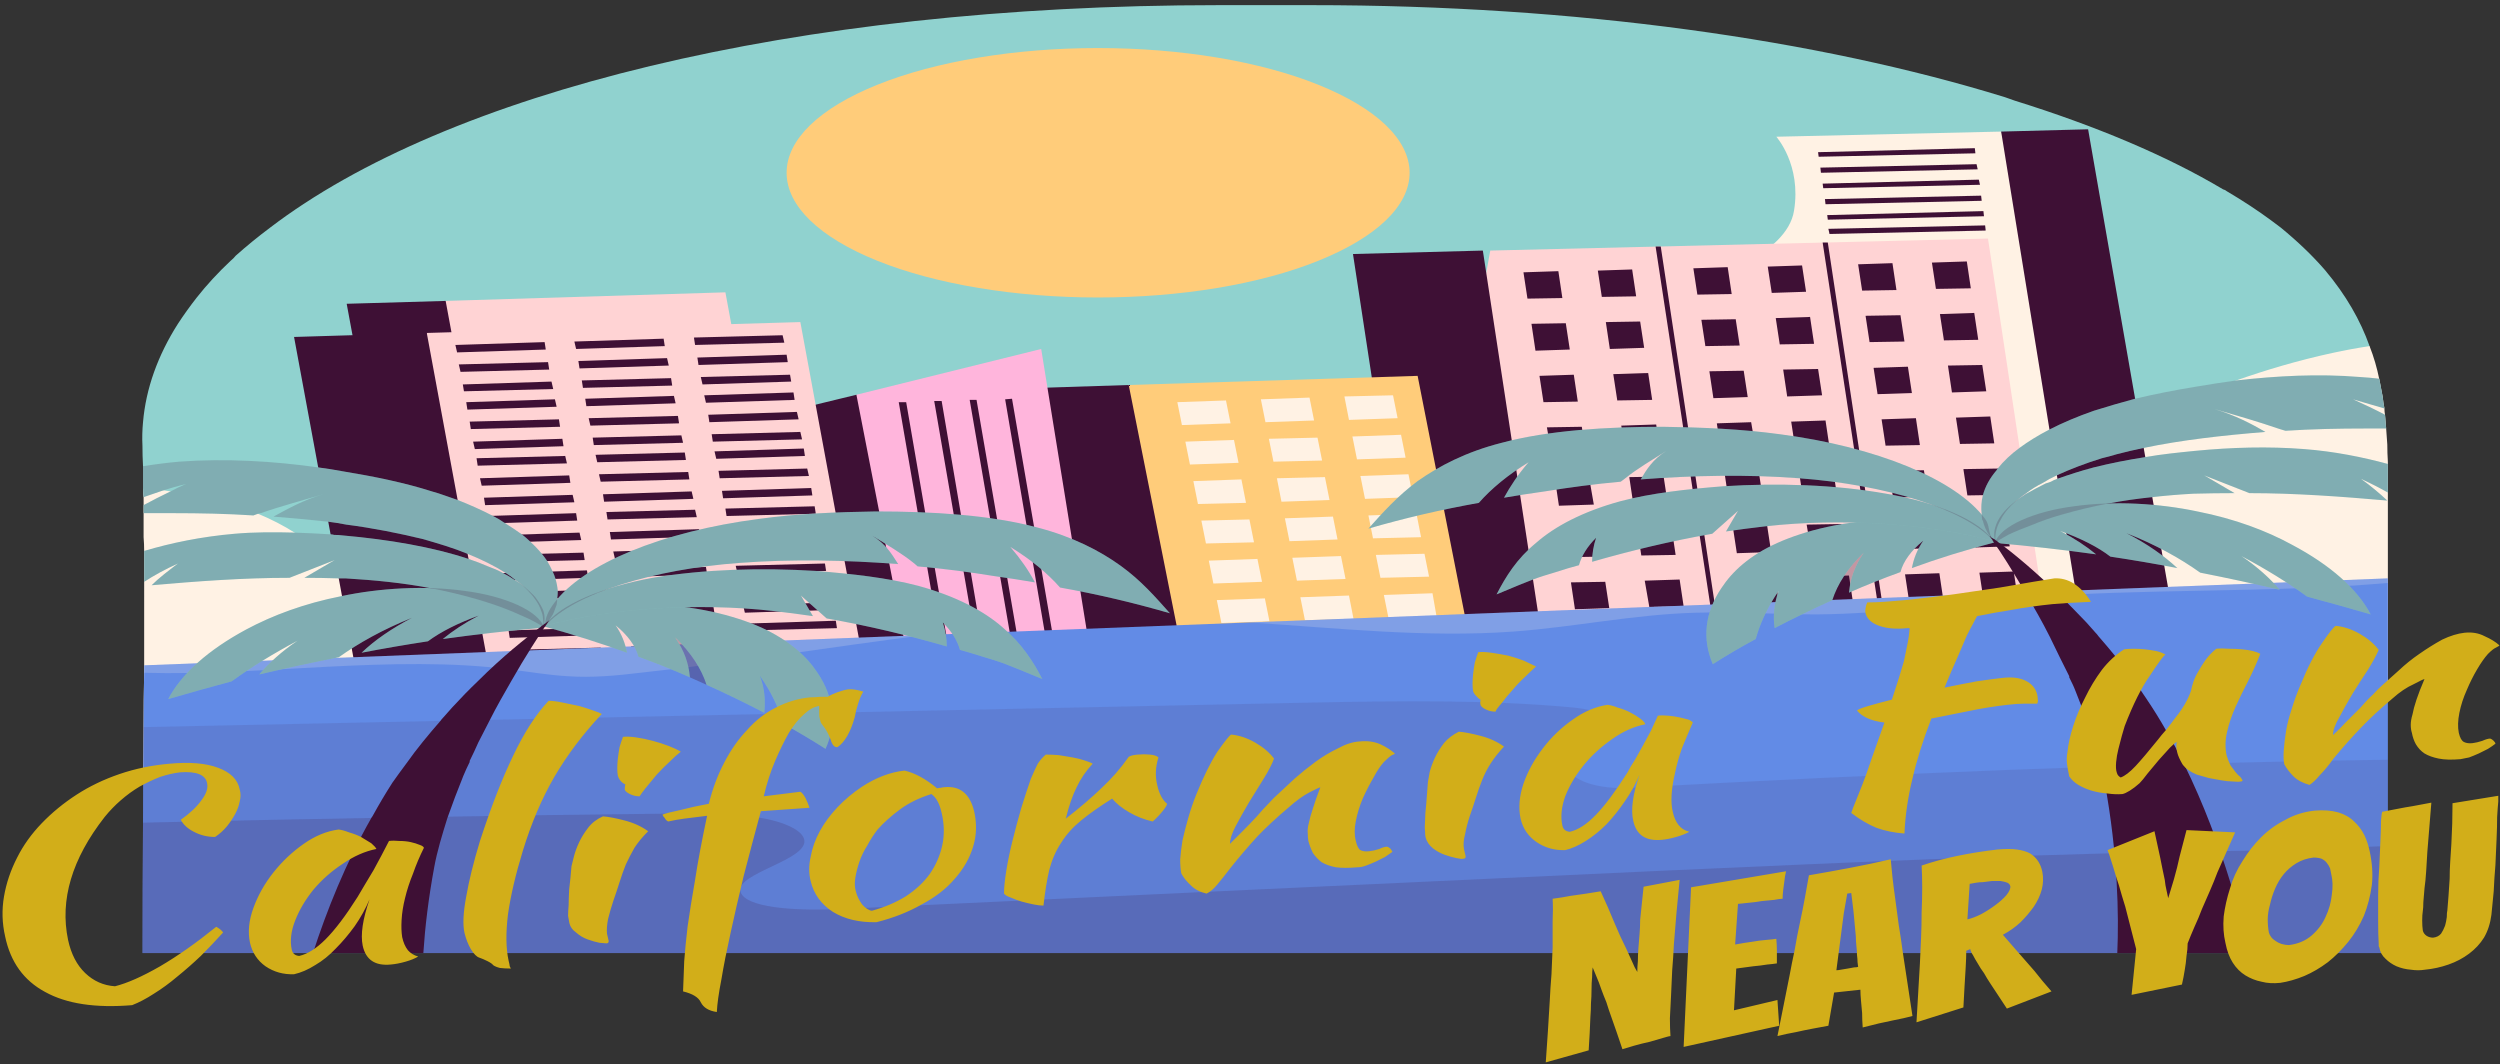 <svg xmlns="http://www.w3.org/2000/svg" width="437" height="186" version="1.2"><rect width="100%" height="100%" fill="#333333" stroke="none"/><style>.s0{fill:#90d2cf}.s1{fill:#fff2e4}.s2{fill:#ffcc7a}.s3{fill:#3e1035}.s4{fill:#ffd3d4}.s10,.s11,.s9{opacity:.19;fill:#fff2e4}.s10,.s11{fill:#3e1035}.s11{opacity:.31}.s12{fill:#d2ae19}</style><path d="m59.3 154.4 344.2 2.6 10.7-96.5c-1.6-4.5-4.1-8.9-7.8-13.3q-3.2-3.7-7.7-7.4l-1.6-1.2q-3.5-2.6-7.9-5.2-.2-.2-.6-.3c-9.9-5.9-22.3-11.1-36.4-15.5q-.9-.3-1.7-.6C317.8 6.9 275.5.9 229.3.9H213C138.4.9 78 16.3 47.2 39.8q-3.2 2.4-6 4.9-.4.5-.9.9-3.3 3.1-5.9 6.4-1.8 2.3-3.3 4.6c-3.5 5.5-5.6 11.3-6.1 17.2q-.2 2.1-.1 4.1 0 1.8.1 3.6z" class="s0"/><path d="M417.4 86.1v35.8c-12.2 2.7-25.1 4.9-38.3 6.7q-6.4.8-12.9 1.6l-10.6 1.2c-25.7 2.6-51.9 4.1-78.1 5.4q-11.2.6-22.3 1.2c-40 2.1-80 4.5-120.2 5.4-12.5.2-24.9.4-37.4.3-6.4-.1-13-.2-19.5-.5q-3.7-.1-7.4-.3l-5.6-.4c-14.6-1-28.6-3-40.1-6.3q.1-4.6.1-9.1 0-4.8.1-9.5V96.3q0-1.2-.1-2.4v-7q-.1-.7-.1-1.5 1.8.1 3.6.3l1.2.2q1.7.2 3.4.5c4.5.8 8.5 2 11.9 3.4 2.4 1 4.5 2.1 6.4 3.3q2.9 1.7 5.1 3.6.3-1.4 1.3-2.6V94l.5-.5q.9-1 2.1-1.8c3.4-2.5 8.7-4.5 15-5.8q2-.4 4.1-.8 2.2-.3 4.5-.5l1.6-.2c4.7-.3 9.4-.4 14-.1 5 .3 10 .9 14.6 1.8q2.7.5 5.2 1.2c2.6.6 5.1 1.4 7.4 2.2l.6.2q.6.2 1.3.5 1 .3 2 .8 1.4.6 2.7 1.2 1.3.6 2.4 1.2 1.9 1 3.5 2 1 .7 1.9 1.3.5.3.9.7.4.3.8.5.3.3.7.6.3.2.6.5.6.5 1.2 1.1 1.7 1.5 3.1 3.2.8.9 1.5 1.9 2.1-2.1 5-3.9.3-.3.7-.6 1.9-1.1 4-2.2l2-1 1.2-.6q2.2-1 4.6-1.9l1.2-.4q2.2-.9 4.7-1.6.5-.2 1.1-.4 1.9-.5 3.9-1.1.4-.1.9-.2.6-.2 1.2-.3l2.2-.6 3.8-.8c4.7-.9 9.6-1.7 14.7-2.3q3.8-.4 7.8-.7 4.2-.2 8.4-.3 2.4-.1 4.8 0h1.4q4.3.1 8.6.4c3.7.3 7.4.7 10.8 1.3h.2q3.8.7 7.2 1.5 1.1.3 2.1.6c6.3 1.7 11.2 4.1 13.6 7q.5.6.8 1.2.2-.3.4-.7v-.1q.9-2.1 3-4.1c1.8-1.8 4.2-3.6 7.2-5.1q.4-.3.9-.5 2.9-1.5 6.5-2.8 1.9-.7 4-1.3.6-.2 1.3-.4 2.4-.7 5-1.3l.8-.2q3.8-.8 7.9-1.4.8-.1 1.5-.2c6.1-.7 12.4-1 18.7-.9q.4.1.9.1 1.2 0 2.5.1c7 .3 13.8 1.1 20 2.4q.7.1 1.4.3h.3q2.3.6 4.5 1.2 1.7.4 3.3 1 .2 0 .5.1 1.2.4 2.3.9 1.5.5 2.9 1.1 1.2-2.4 3.2-4.8l1.4-1.6q2.8-2.8 6.7-5.4c4.6-3 10.3-5.8 16.8-8.2 5.1-1.8 10.8-3.5 16.8-4.8q3.2-.7 6.5-1.2 1.1 2.8 1.7 5.8.3 1.5.6 3.1.1 1 .3 2 0 .6.1 1.1l.2 2.4.2 2.8q0 1.5.1 3v5.4z" class="s1"/><path d="M137.5 30.2c0 5.8 5.7 11.3 15.9 15.4s24.1 6.4 38.5 6.4c14.5 0 28.3-2.3 38.5-6.4 10.2-4.1 16-9.6 16-15.4 0-5.8-5.8-11.3-16-15.4s-24-6.4-38.5-6.4c-14.4 0-28.3 2.3-38.5 6.4-10.2 4.1-15.9 9.6-15.9 15.4z" class="s2"/><path d="m379.9 108-16.3.1-54.3.6-11.1-59.8s14.2-4.2 15.4-12.1c1.3-8-3.1-12.9-3.1-12.9l39.3-.9z" class="s1"/><path d="m379.9 108-16.3.1L349.8 23l15.2-.4zM317.8 26.6l27.4-.7.1.9-27.4.6zM318.2 29.3l27.3-.6.2.9-27.4.6zM318.6 32.1l27.3-.7.2.9-27.4.6zM319 34.8l27.3-.6.1.9-27.3.6zM319.4 37.6l27.3-.7.1.9-27.3.6zM319.6 40l27.4-.6.1.9-27.3.6zM320 42.8l27.4-.6.1.9-27.3.6zM320.4 45.6l27.4-.7.1.9-27.3.6zM320.8 48.3l27.4-.6.1.9-27.4.6zM321.2 51.1l27.4-.7.1.9-27.4.6z" class="s3"/><path d="m347.5 41.7 10.8 71.5-110.9 2.7 13.1-72.1z" class="s4"/><path d="M289.4 43.1h.9l10.8 71.5h-.8zM318.6 42.4h.9l10.8 71.5h-.8zM236.5 44.4l22.7-.6 10.9 71.5-22.7.6zM266.3 47.6l6.1-.2.7 4.7-6.1.1zM279.3 47.3l6-.2.7 4.7-6 .1zM267.7 56.6l6-.1.7 4.6-6 .2zM280.7 56.3l6-.1.7 4.6-6 .2zM269.1 65.7l6-.2.7 4.7-6 .1zM282 65.4l6.1-.2.7 4.7-6.1.1zM270.4 74.7l6.1-.1.7 4.6-6 .1zM283.4 74.4l6.1-.2.7 4.7-6.1.1zM271.8 83.7l6-.1.8 4.6-6.1.2zM284.8 83.4l6-.1.7 4.6-6 .2zM273.2 92.8l6-.2.7 4.7-6 .1zM286.2 92.5l6-.2.7 4.7-6 .1zM274.6 101.8l6-.1.7 4.6-6 .2zM287.5 101.5l6.1-.2.7 4.7-6 .1zM296 46.9l6-.2.7 4.7-6 .1zM309 46.6l6-.2.7 4.6-6 .2zM297.4 55.9l6-.1.7 4.6-6 .1zM310.4 55.6l6-.2.7 4.7-6 .1zM298.8 64.9l6-.1.7 4.6-6 .2zM311.7 64.6l6.1-.1.7 4.6-6.1.2zM300.1 74l6-.2.8 4.7-6.1.1zM313.1 73.7l6-.2.7 4.7-6 .1zM301.5 83l6-.1.7 4.6-6 .2zM314.5 82.7l6-.1.7 4.6-6 .1zM302.9 92.1l6-.2.7 4.6-6 .2zM315.8 91.7l6.1-.1.7 4.6-6 .2zM304.2 101.1l6.1-.2.7 4.7-6.1.1zM317.2 100.8l6-.2.7 4.7-6 .1zM324.8 46.2l6-.2.7 4.7-6 .1zM337.7 45.9l6.1-.2.7 4.7-6.1.1zM326.1 55.2l6.1-.1.7 4.6-6.1.1zM339.1 54.9l6-.2.7 4.7-6 .1zM327.5 64.3l6-.2.7 4.6-6 .2zM340.5 63.9l6-.1.7 4.6-6 .2zM328.9 73.3l6-.2.7 4.7-6 .1zM341.9 73l6-.2.7 4.7-6 .1zM330.2 82.3l6.1-.1.7 4.6-6.1.2zM343.2 82l6.1-.1.7 4.6-6.1.1zM331.6 91.4l6-.2.7 4.6-6 .2zM344.6 91l6-.1.7 4.6-6 .2zM333 100.4l6-.2.7 4.7-6 .1zM346 100.1l6-.2.7 4.7-6 .1z" class="s3"/><path d="m257.2 113.4-69.4 2.2 9.4-48.3 50.6-1.6z" class="s2"/><path d="m178.4 67.9 18.9-.6 9.5 47.7-19 .6z" class="s3"/><path d="m205.8 70.3 8.5-.3.8 4-8.5.3zM220.4 69.8l8.5-.3.8 4-8.5.3zM235 69.3l8.5-.2.8 4-8.5.3zM207.2 77.2l8.5-.3.8 4-8.5.3zM221.8 76.7l8.5-.2.8 4-8.5.2zM236.4 76.3l8.5-.3.8 4-8.5.3zM208.6 84.1l8.4-.3.8 4.1-8.4.2zM223.2 83.6l8.4-.2.8 4-8.4.3zM237.8 83.2l8.4-.3.8 4-8.4.3zM210 91l8.4-.2.8 4-8.4.2zM224.6 90.6l8.4-.3.8 4-8.4.3zM239.2 90.1l8.4-.3.8 4.1-8.4.2zM211.3 98l8.5-.3.8 4-8.5.3zM225.9 97.5l8.5-.3.8 4-8.5.3zM240.5 97l8.5-.2.8 4-8.5.2zM212.7 104.9l8.4-.3.8 4-8.4.3zM227.3 104.4l8.5-.3.8 4.1-8.5.2zM241.9 104l8.5-.3.7 4-8.4.3z" class="s1"/><path d="m190.8 115.4-32.1-.2-13.9-.1-3.4-38.9 8.3-7.2 32.3-8z" style="fill:#ffb5dc"/><path d="m158.7 115.2-13.9-.1-6.2-43.4 11.1-2.7zM157.1 70.3h1.3l7.1 41.2h-1.3zM163.3 70.1h1.3l7 41.2h-1.2zM169.5 69.9h1.2l7.1 41.2h-1.2zM175.7 69.8l1.2-.1 7.1 41.2-1.3.1z" class="s3"/><path d="m128.3 59.2-66.2 2 15.8-8.6 48.9-1.5z" class="s4"/><path d="m60.6 53.1 17.3-.5 1.5 8.1-17.3.5z" class="s3"/><path d="m151.6 119.5-88.5 2.6 11.5-63.9 65.3-1.9z" class="s4"/><path d="m51.4 58.9 23.2-.7 11.7 63.3-23.2.6zM79.6 60.3l15.6-.5.2 1.3-15.5.5zM100.4 59.7l15.6-.5.2 1.3-15.5.5zM121.3 59l15.5-.4.3 1.3-15.6.4zM80.2 63.7l15.6-.4.2 1.3-15.5.4zM101.1 63.1l15.5-.5.3 1.3-15.6.5zM121.9 62.5l15.6-.5.2 1.3-15.6.5zM80.9 67.2l15.5-.5.3 1.3-15.6.4zM101.7 66.5l15.6-.4.2 1.3-15.6.4zM122.5 65.9l15.6-.4.2 1.2-15.5.5zM81.5 70.3l15.5-.5.3 1.3-15.6.5zM102.3 69.7l15.5-.5.3 1.3-15.6.5zM123.1 69.1l15.6-.5.2 1.3-15.5.5zM82.1 73.7l15.6-.4.2 1.3-15.6.4zM102.9 73.1l15.6-.4.2 1.3-15.5.4zM123.8 72.5l15.5-.5.3 1.3-15.6.5zM82.7 77.2l15.6-.5.2 1.3-15.5.5zM103.6 76.5l15.5-.4.3 1.3-15.6.4zM124.4 75.9l15.5-.4.3 1.3-15.6.4zM83.3 80.1l15.5-.4.3 1.3-15.6.4zM104.1 79.5l15.6-.4.2 1.3-15.5.4zM124.9 78.9l15.6-.5.2 1.3-15.5.5zM83.9 83.6l15.6-.5.2 1.3-15.5.5zM104.7 82.9l15.6-.4.2 1.3-15.5.4zM125.6 82.3l15.5-.4.3 1.3-15.6.4zM84.6 87l15.5-.5.3 1.3-15.6.5zM105.4 86.4l15.5-.5.3 1.3-15.6.5zM126.2 85.8l15.6-.5.2 1.3-15.6.5zM85.1 90.2l15.6-.5.2 1.3-15.5.5zM106 89.5l15.5-.4.3 1.3-15.6.4zM126.8 88.9l15.6-.4.2 1.3-15.6.4zM85.8 93.6l15.5-.5.3 1.3-15.6.5zM106.6 93l15.6-.5.2 1.3-15.6.5zM127.4 92.3l15.6-.4.2 1.3-15.5.4zM86.4 97l15.6-.4.2 1.3-15.5.4zM107.2 96.4l15.6-.5.2 1.3-15.5.5zM128.1 95.8l15.5-.5.3 1.3-15.6.5zM87 100.2l15.6-.5.2 1.3-15.6.5zM107.8 99.6l15.6-.5.2 1.3-15.5.5zM128.6 98.9l15.6-.4.2 1.3-15.5.4zM87.6 103.6l15.6-.5.2 1.3-15.5.5zM108.5 103l15.5-.5.3 1.3-15.6.5zM129.3 102.4l15.5-.5.3 1.3-15.6.5zM88.3 107l15.5-.4.3 1.3-15.6.4zM109.1 106.4l15.6-.4.2 1.3-15.6.4zM129.9 105.8l15.6-.5.2 1.3-15.5.5zM88.9 110.2l15.5-.5.3 1.3-15.6.5zM109.7 109.6l15.5-.5.3 1.3-15.6.5zM130.5 109l15.6-.5.2 1.3-15.6.4zM89.5 113.6l15.5-.4.3 1.3-15.6.4zM110.3 113l15.6-.5.2 1.3-15.5.5zM131.1 112.4l15.6-.5.2 1.3-15.5.5zM90.1 117.1l15.6-.5.2 1.3-15.5.5zM111 116.4l15.5-.4.3 1.3-15.6.4zM131.8 115.8l15.5-.4.3 1.3-15.6.4z" class="s3"/><path d="M417.4 101.1v65.5H24.9q0-11.4.1-22.8 0-8.3.1-16.7 0-4.8.1-9.5v-1.3l136.5-5.3 56.7-2.2z" style="fill:#628be6"/><path d="M417.4 132.8v33.8H24.9q0-11.4.1-22.8 0-8.3.1-16.7l204.5-4.3c15.2-.3 31.1-.5 45.7.9 7.9.8 9.8 5 3.2 6.9q-.2.1-.5.1c-8.1 2.4-2.9 7.6 7.1 7 43.6-2.4 88.3-4.3 132.3-4.9z" style="opacity:.1;fill:#3e1035"/><path d="M417.4 147.9v18.7H24.9q0-11.4.1-22.8 46.6-1.1 93.3-1.6c4.8 0 9.8-.1 14.3.7 4.5.7 8.3 2.4 8 4.4-.6 3.5-13.3 5.7-10.9 9.1 1.8 2.5 10.6 2.8 17.2 2.5q71.9-3.4 143.7-6.7c33.9-1.5 67.9-3.1 102-3.5 3.7-.1 13.9-.5 24.8-.8z" style="opacity:.17;fill:#3e1035"/><path d="m25.2 116.3 136.5-5.3c-16.6 2.1-33 4.8-49.8 6.6-4.1.5-8.4.9-12.7.6-3.5-.2-6.8-.8-10.2-1.2-20.2-2.6-43.3 1.2-63.8.6v-1.3zM417.4 101.1v.8c-20.4 1.8-43 .9-63.9 2.6-12 1-23.7 2.8-36 2.9-7 0-14-.5-21-.3-11 .3-21.1 2.5-32 3.3-15.2 1.1-30.6-.6-46.1-1.6z" class="s9"/><path d="M95.1 109.5q7.6 2.1 14.5 4.6c-.3-1.6-.9-3.2-2-4.8 2.1 1.7 3.5 3.6 4 5.5q4.7 1.7 9 3.6c-.2-2.4-1-4.7-2.6-7 2.8 2.7 4.6 5.5 5.5 8.3q5.3 2.4 10.1 4.9c.2-2.1.1-4.3-.8-6.5q2.9 4.1 4.1 8.4 3.8 2.1 7.4 4.4c2-4.4 1.5-9-1.4-13.3-1.9-2.9-5-5.7-9.8-7.9-4.9-2.2-11.9-3.9-19.3-4-7.4-.2-15.2 1.2-18.7 3.8z" class="s0"/><path d="M95.1 109.5q7.6 2.1 14.5 4.6c-.3-1.6-.9-3.2-2-4.8 2.1 1.7 3.5 3.6 4 5.5q4.7 1.7 9 3.6c-.2-2.4-1-4.7-2.6-7 2.8 2.7 4.6 5.5 5.5 8.3q5.3 2.4 10.1 4.9c.2-2.1.1-4.3-.8-6.5q2.9 4.1 4.1 8.4 3.8 2.1 7.4 4.4c2-4.4 1.5-9-1.4-13.3-1.9-2.9-5-5.7-9.8-7.9-4.9-2.2-11.9-3.9-19.3-4-7.4-.2-15.2 1.2-18.7 3.8z" class="s10"/><path d="M95.3 109.4c5.1-5.7 19-9.9 33.9-11 9.2-.7 18.6-.5 27.8.2-1.1-1.7-2.1-3.5-4.6-5 2.6 1.6 5.2 3.1 7.3 4.8.1.1.4.3.7.6 4.6.4 9.1 1 13.4 1.7q3.6.5 7.1 1.1c-1.1-2.1-2.5-4.1-4.3-6.2 3.6 2.2 6.5 4.6 8.7 7.1 6.7 1.2 13 2.7 19.2 4.5-2.5-2.8-5-5.7-8.6-8.3-3.6-2.6-8.4-5.1-14.6-6.7-8.2-2.2-18.4-2.8-28.2-2.8-6.9.1-13.9.4-20.4 1.3-17 2.2-30.8 7.9-35.9 14.8-.9 1.2-1.6 2.6-1.5 3.9z" class="s0"/><path d="M95.2 109.4c11.5-3.1 26.6-4.1 40-2.6q3.5.4 6.9.9l-2.1-3.6 4.5 4c7.4 1.3 14.4 3 21 4.9q0-2.1-.7-4.2 2.3 2.3 3 4.8 1.8.5 3.7 1.1c4 1.2 3.9 1.2 10.7 4-1.6-3.1-3.6-6.2-6.9-9-3.3-2.9-8.2-5.5-14.8-7.3-5.3-1.4-11.6-2.1-17.9-2.6-9.5-.6-19.6-.3-28.5 1.2-8.8 1.6-16.3 4.7-18.9 8.4zM95.1 109.7q-9.1.8-17.7 2c1.7-1.4 3.8-2.8 6.3-4.1-3.6 1.3-6.6 2.8-8.9 4.5q-5.9.9-11.6 2c2.3-2.2 5.2-4.2 8.8-6.1-5 2-9.3 4.4-12.8 6.9q-7.1 1.4-13.9 3c1.7-2 3.9-4 6.7-5.9q-6.4 3.4-11.5 7.1-5.6 1.5-11.1 3.1c2.3-4.4 7-8.6 13.7-12.2 4.5-2.4 10-4.5 16.6-5.8 6.6-1.4 14.6-1.9 21.6-.9 7 .9 12.9 3.5 13.8 6.4z" class="s0"/><path d="M97.5 103.3q0 .7-.1 1.3v.1q0 .5-.1 1-.2.5-.4 1.1-.2.6-.7 1.3-.1.2-.3.5-.1 0-.1.1-.2.3-.5.5l-.3.3v-.3q0-.5-.1-1.1 0-.6-.3-1.3-.3-1-1.1-2.1-.4-.6-1-1.2-.7-.8-1.7-1.6-.3-.2-.7-.5-.8-.7-1.8-1.3c-1.9-1.2-4.1-2.3-6.6-3.3-2.4-1-5.1-1.8-7.9-2.6-4.2-1-8.6-1.9-13.3-2.5q-1.5-.3-3.1-.5-4.7-.5-9.6-.9c2.6-1.4 5.2-2.9 8.7-3.9-3.7 1.1-7.5 2.1-10.9 3.3q-.2 0-.5.1t-.8.3c-4.6-.3-9.3-.4-14-.4h-5.2v-1.4q2.2-1.2 4.7-2.4 1.3-.7 2.7-1.3-2 .5-3.9 1.1-1.8.6-3.5 1.2-.1-.7-.1-1.5v-3.9q3-.5 6.3-.8c8.1-.6 16.5-.1 24.3 1q2.3.3 4.4.7c5.5.9 10.8 2 15.5 3.5q1.1.3 2.2.7 1.2.4 2.3.8 3.3 1.3 6 2.7 1.2.6 2.2 1.3 1.6 1 3 2 .8.6 1.5 1.3 1.1 1 2 2.1.5.6.9 1.2.6 1 1 1.9.3.6.5 1.3.3 1 .4 2.1z" class="s0"/><path d="M95.2 108.1q0 .5-.1 1 0 .2-.1.4v.1-.1q-.2 0-.3-.1-1-.6-2.2-1.2-1.3-.6-2.7-1.2-3.1-1.3-6.6-2.3-3.8-1.1-8-1.9c-4.7-.9-9.7-1.4-14.8-1.7h-1.2q-3-.1-6-.1l5.3-3.1-7.9 3.1c-8.1 0-16.1.6-24.1 1.3 1.3-1.3 2.9-2.5 4.6-3.8q-3.3 1.5-5.9 3.2v-5.4c4.7-1.4 10-2.5 15.8-3 3.4-.3 7-.3 10.5-.2q3.2.1 6.3.3.3 0 .6.1.8 0 1.6.1c7.9.7 15.6 2 21.9 4.1q1.8.6 3.4 1.3 1.4.5 2.5 1.1 1.2.6 2.2 1.3.5.3.8.5 1.1.8 1.9 1.6.7.6 1.1 1.2.8 1.1 1.2 2.1.2.7.2 1.3z" class="s0"/><path d="M120.6 118.4c-.2-2.4-1-4.7-2.6-7 2.8 2.7 4.6 5.5 5.5 8.3z" class="s11"/><path d="M95.3 109.4c5.1-5.7 19-9.9 33.9-11 9.2-.7 18.6-.5 27.8.2-1.1-1.7-2.1-3.5-4.6-5 2.6 1.6 5.2 3.1 7.3 4.8.1.1.4.3.7.6 4.6.4 9.1 1 13.4 1.7q3.6.5 7.1 1.1c-1.1-2.1-2.5-4.1-4.3-6.2 3.6 2.2 6.5 4.6 8.7 7.1 6.7 1.2 13 2.7 19.2 4.5-2.5-2.8-5-5.7-8.6-8.3-3.6-2.6-8.4-5.1-14.6-6.7-8.2-2.2-18.4-2.8-28.2-2.8-6.9.1-13.9.4-20.4 1.3-17 2.2-30.8 7.9-35.9 14.8-.9 1.2-1.6 2.6-1.5 3.9z" class="s10"/><path d="M95.2 109.4c11.5-3.1 26.6-4.1 40-2.6q3.5.4 6.9.9l-2.1-3.6 4.5 4c7.4 1.3 14.4 3 21 4.9q0-2.1-.7-4.2 2.3 2.3 3 4.8 1.8.5 3.7 1.1c4 1.2 3.9 1.2 10.7 4-1.6-3.1-3.6-6.2-6.9-9-3.3-2.9-8.2-5.5-14.8-7.3-5.3-1.4-11.6-2.1-17.9-2.6-9.5-.6-19.6-.3-28.5 1.2-8.8 1.6-16.3 4.7-18.9 8.4zM95.1 109.7q-9.1.8-17.7 2c1.7-1.4 3.8-2.8 6.3-4.1-3.6 1.3-6.6 2.8-8.9 4.5q-5.9.9-11.6 2c2.3-2.2 5.2-4.2 8.8-6.1-5 2-9.3 4.4-12.8 6.9q-7.1 1.4-13.9 3c1.7-2 3.9-4 6.7-5.9q-6.4 3.4-11.5 7.1-5.6 1.5-11.1 3.1c2.3-4.4 7-8.6 13.7-12.2 4.5-2.4 10-4.5 16.6-5.8 6.6-1.4 14.6-1.9 21.6-.9 7 .9 12.9 3.5 13.8 6.4z" class="s10"/><path d="M97.5 103.3q0 .7-.1 1.3v.1q0 .5-.1 1-.2.5-.4 1.1-.2.6-.7 1.3-.1.2-.3.5-.1 0-.1.1-.2.3-.5.5l-.3.3v-.3q0-.5-.1-1.1 0-.6-.3-1.3-.3-1-1.1-2.1-.4-.6-1-1.2-.7-.8-1.7-1.6-.3-.2-.7-.5-.8-.7-1.8-1.3c-1.9-1.2-4.1-2.3-6.6-3.3-2.4-1-5.1-1.8-7.9-2.6-4.2-1-8.6-1.9-13.3-2.5q-1.5-.3-3.1-.5-4.7-.5-9.6-.9c2.6-1.4 5.2-2.9 8.7-3.9-3.7 1.1-7.5 2.1-10.9 3.3q-.2 0-.5.1t-.8.3c-4.6-.3-9.3-.4-14-.4h-5.2v-1.4q2.2-1.2 4.7-2.4 1.3-.7 2.7-1.3-2 .5-3.9 1.1-1.8.6-3.5 1.2-.1-.7-.1-1.5v-3.9q3-.5 6.3-.8c8.1-.6 16.5-.1 24.3 1q2.3.3 4.4.7c5.5.9 10.8 2 15.5 3.5q1.1.3 2.2.7 1.2.4 2.3.8 3.3 1.3 6 2.7 1.2.6 2.2 1.3 1.6 1 3 2 .8.6 1.5 1.3 1.1 1 2 2.1.5.6.9 1.2.6 1 1 1.9.3.6.5 1.3.3 1 .4 2.1z" class="s10"/><path d="M95.2 108.1q0 .5-.1 1 0 .2-.1.4v.1-.1q-.2 0-.3-.1-1-.6-2.2-1.2-1.3-.6-2.7-1.2-3.1-1.3-6.6-2.3-3.8-1.1-8-1.9c-4.7-.9-9.7-1.4-14.8-1.7h-1.2q-3-.1-6-.1l5.3-3.1-7.9 3.1c-8.1 0-16.1.6-24.1 1.3 1.3-1.3 2.9-2.5 4.6-3.8q-3.3 1.5-5.9 3.2v-5.4c4.7-1.4 10-2.5 15.8-3 3.4-.3 7-.3 10.5-.2q3.2.1 6.3.3.3 0 .6.1.8 0 1.6.1c7.9.7 15.6 2 21.9 4.1q1.8.6 3.4 1.3 1.4.5 2.5 1.1 1.2.6 2.2 1.3.5.3.8.5 1.1.8 1.9 1.6.7.6 1.1 1.2.8 1.1 1.2 2.1.2.7.2 1.3z" class="s10"/><path d="M96 108.5q-.2.2-.5.7l-.1.1v.1l-.2.2c-1.1 1.7-3.3 5-5.8 9.4-1.2 2.1-2.6 4.5-3.9 7.1q-.9 1.8-1.9 3.7-.7 1.6-1.5 3.2v.2q-.6 1.2-1.1 2.4-1.5 3.7-2.8 7.4c-.9 2.9-1.8 5.8-2.3 8.6-1 5.4-1.6 10.4-1.9 15H54.7c2.4-7.4 5.7-15.7 10.2-23.6q.1-.2.2-.3 1.7-3.1 3.5-5.9 1.2-1.7 2.4-3.3c1.9-2.7 4-5.2 6-7.5q.2-.3.5-.6c.5-.6 1.1-1.2 1.6-1.8q2.2-2.4 4.4-4.5c4.5-4.5 8.5-7.6 10.7-9.3q.3-.2.5-.4.1-.1.2-.1l.1-.1.1-.1q.1-.1.2-.1c.3-.2.4-.4.6-.4v-.1h.1z" class="s3"/><path d="M348.7 94.8q-7.7 2-14.5 4.5c.3-1.6.9-3.2 2-4.8-2.1 1.7-3.5 3.6-4 5.5q-4.7 1.7-9 3.6c.2-2.4 1-4.7 2.6-7-2.8 2.7-4.6 5.5-5.5 8.3q-5.3 2.4-10.1 4.9c-.3-2.1-.1-4.3.7-6.5q-2.8 4.1-4 8.4-3.9 2.1-7.5 4.4c-1.9-4.4-1.4-9 1.5-13.3 1.9-2.9 4.9-5.7 9.8-7.9s11.8-3.9 19.3-4c7.4-.2 15.2 1.2 18.7 3.9z" class="s0"/><path d="M348.7 94.8q-7.7 2-14.5 4.5c.3-1.6.9-3.2 2-4.8-2.1 1.7-3.5 3.6-4 5.5q-4.7 1.7-9 3.6c.2-2.4 1-4.7 2.6-7-2.8 2.7-4.6 5.5-5.5 8.3q-5.3 2.4-10.1 4.9c-.3-2.1-.1-4.3.7-6.5q-2.8 4.1-4 8.4-3.9 2.1-7.5 4.4c-1.9-4.4-1.4-9 1.5-13.3 1.9-2.9 4.9-5.7 9.8-7.9s11.8-3.9 19.3-4c7.4-.2 15.2 1.2 18.7 3.9z" class="s10"/><path d="M348.5 94.6c-5.1-5.7-19.1-9.9-34-11-9.1-.7-18.5-.5-27.7.2 1-1.7 2.1-3.5 4.5-5-2.5 1.6-5.1 3.1-7.2 4.8-.1.1-.4.3-.8.6-4.5.4-9 1-13.3 1.7q-3.6.5-7.1 1.1c1.1-2 2.4-4 4.3-6.2-3.6 2.2-6.5 4.6-8.7 7.1-6.7 1.2-13.1 2.7-19.3 4.5 2.5-2.8 5.1-5.7 8.6-8.3 3.7-2.6 8.4-5.1 14.7-6.7 8.2-2.2 18.4-2.8 28.2-2.8 6.9.1 13.8.4 20.4 1.3 16.9 2.2 30.8 7.9 35.9 14.8.9 1.2 1.6 2.6 1.5 3.9z" class="s0"/><path d="M348.5 94.6c-11.5-3.1-26.6-4.1-39.9-2.6q-3.5.4-6.9.9l2.1-3.6-4.5 4c-7.4 1.3-14.4 3-21 4.9q0-2.1.7-4.2-2.3 2.3-3 4.8-1.9.5-3.7 1.1c-4 1.2-4 1.2-10.7 4 1.6-3.1 3.5-6.2 6.9-9 3.3-2.9 8.2-5.5 14.8-7.3 5.3-1.4 11.5-2.1 17.9-2.6 9.5-.6 19.6-.3 28.5 1.3 8.8 1.5 16.3 4.6 18.8 8.3zM348.7 94.9q9.1.8 17.7 2c-1.7-1.4-3.8-2.8-6.3-4.1 3.6 1.3 6.6 2.8 8.8 4.5q6 .9 11.7 2c-2.4-2.2-5.2-4.2-8.9-6.1 5.1 2 9.4 4.4 12.9 6.9q7.1 1.4 13.9 3c-1.7-2-3.9-4-6.7-5.9q6.4 3.4 11.5 7.1 5.6 1.5 11.1 3.1c-2.3-4.4-7-8.6-13.8-12.2-4.4-2.4-9.9-4.5-16.5-5.8-6.6-1.4-14.6-1.9-21.6-.9-7 .9-12.9 3.5-13.8 6.4z" class="s0"/><path d="M417.1 74.9h-3.6c-4.7 0-9.4.1-14 .4-.6-.2-1.1-.3-1.3-.4-3.5-1.2-7.3-2.3-11.1-3.4 3.6 1.1 6.3 2.5 8.9 4-7.4.6-14.6 1.4-21.3 2.8q-2.4.5-4.7 1.1-1.3.4-2.6.7c-2.9.9-5.5 1.9-7.9 3q-1.3.6-2.4 1.3-1.6.8-2.9 1.8-.6.4-1.2.9-2.3 1.8-3.3 3.8-1 1.7-.9 3.5v.3h-.1q-.1-.2-.2-.3l-.4-.4-.2-.2c-.7-.9-1.1-1.9-1.3-2.8l-.1-.1q-.1-.5-.1-1-.2-1.7.2-3.3.6-2.3 2.4-4.4.1-.2.2-.3 1.5-1.9 3.8-3.6 2.3-1.7 5.2-3.2 3.5-1.8 7.8-3.3 3.5-1.1 7.2-2.1c3.4-.8 6.9-1.5 10.6-2.1q3.5-.6 7.1-1.1c7.1-.8 14.4-1.2 21.6-.6q1.7.1 3.4.3l.6 3.2q.1 1 .3 2-2.7-.8-5.5-1.6c2 .9 3.9 1.8 5.6 2.7l.2 2.4z" class="s0"/><path d="M412.7 83.7q2.6 1.9 4.6 3.8c-8-.7-16.1-1.3-24.1-1.3l-7.9-3.1 5.3 3.1q-3.6 0-7.2.1-3.7.2-7.2.6-3.9.4-7.6 1.1-4.2.8-8 1.9-2.9.8-5.5 1.9-2.2.8-4.1 1.7-1 .6-1.9 1.1-.2.1-.3.1v.1l-.1-.1v-.4c-.3-1.1 0-2.3.6-3.4.7-1.3 2-2.6 3.7-3.8l1.2-.8q1.6-.9 3.4-1.8.4-.1.9-.3.5-.3 1.1-.5c2-.7 4.1-1.4 6.4-2 2.8-.7 5.8-1.3 9-1.8 2.8-.5 5.8-.8 8.8-1.1 6.2-.6 12.7-.8 19-.3 5.2.4 10.2 1.4 14.6 2.6v5q-2.1-1.2-4.7-2.4z" class="s0"/><path d="M323.2 103.6c.2-2.4 1-4.7 2.6-7-2.8 2.7-4.6 5.5-5.5 8.3z" class="s11"/><path d="M348.5 94.6c-5.1-5.7-19.1-9.9-34-11-9.1-.7-18.5-.5-27.7.2 1-1.7 2.1-3.5 4.5-5-2.5 1.6-5.1 3.1-7.2 4.8-.1.1-.4.3-.8.6-4.5.4-9 1-13.3 1.7q-3.6.5-7.1 1.1c1.1-2 2.4-4 4.3-6.2-3.6 2.2-6.5 4.6-8.7 7.1-6.7 1.2-13.1 2.7-19.3 4.5 2.5-2.8 5.1-5.7 8.6-8.3 3.7-2.6 8.4-5.1 14.7-6.7 8.2-2.2 18.4-2.8 28.2-2.8 6.9.1 13.8.4 20.4 1.3 16.9 2.2 30.8 7.9 35.9 14.8.9 1.2.4 2.4 1.5 3.9z" class="s10"/><path d="M348.5 94.6c-11.5-3.1-26.6-4.1-39.9-2.6q-3.5.4-6.9.9l2.1-3.6-4.5 4c-7.4 1.3-14.4 3-21 4.9q0-2.1.7-4.2-2.3 2.3-3 4.8-1.9.5-3.7 1.1c-4 1.2-4 1.2-10.7 4 1.6-3.1 3.5-6.2 6.9-9 3.3-2.9 8.2-5.5 14.8-7.3 5.3-1.4 11.5-2.1 17.9-2.6 9.5-.6 19.6-.3 28.5 1.3 8.8 1.5 16.3 4.6 18.8 8.3zM348.7 94.9q9.1.8 17.7 2c-1.7-1.4-3.8-2.8-6.3-4.1 3.6 1.3 6.6 2.8 8.8 4.5q6 .9 11.7 2c-2.4-2.2-5.2-4.2-8.9-6.1 5.1 2 9.4 4.4 12.9 6.9q7.1 1.4 13.9 3c-1.7-2-3.9-4-6.7-5.9q6.4 3.4 11.5 7.1 5.6 1.5 11.1 3.1c-2.3-4.4-7-8.6-13.8-12.2-4.4-2.4-9.9-4.5-16.5-5.8-6.6-1.4-14.6-1.9-21.6-.9-7 .9-12.9 3.5-13.8 6.4z" class="s10"/><path d="M417.1 74.9h-3.6c-4.7 0-9.4.1-14 .4-.6-.2-1.1-.3-1.3-.4-3.5-1.2-7.3-2.3-11.1-3.4 3.6 1.1 6.3 2.5 8.9 4-7.4.6-14.6 1.4-21.3 2.8q-2.4.5-4.7 1.1-1.3.4-2.6.7c-2.9.9-5.5 1.9-7.9 3q-1.3.6-2.4 1.3-1.6.8-2.9 1.8-.6.4-1.2.9-2.3 1.8-3.3 3.8-1 1.7-.9 3.5v.3h-.1q-.1-.2-.2-.3l-.4-.4-.2-.2c-.7-.9-1.1-1.9-1.3-2.8l-.1-.1q-.1-.5-.1-1-.2-1.7.2-3.3.6-2.3 2.4-4.4.1-.2.2-.3 1.5-1.9 3.8-3.6 2.3-1.7 5.2-3.2 3.5-1.8 7.8-3.3 3.5-1.1 7.2-2.1c3.4-.8 6.9-1.5 10.6-2.1q3.5-.6 7.1-1.1c7.1-.8 14.4-1.2 21.6-.6q1.7.1 3.4.3l.6 3.2q.1 1 .3 2-2.7-.8-5.5-1.6c2 .9 3.9 1.8 5.6 2.7l.2 2.4z" class="s10"/><path d="M412.7 83.7q2.6 1.9 4.6 3.8c-8-.7-16.1-1.3-24.1-1.3l-7.9-3.1 5.3 3.1q-3.6 0-7.2.1-3.7.2-7.2.6-3.9.4-7.6 1.1-4.2.8-8 1.9-2.9.8-5.5 1.9-2.2.8-4.1 1.7-1 .6-1.9 1.1-.2.1-.3.1v.1l-.1-.1v-.4c-.3-1.1 0-2.3.6-3.4.7-1.3 2-2.6 3.7-3.8l1.2-.8q1.6-.9 3.4-1.8.4-.1.9-.3.5-.3 1.1-.5c2-.7 4.1-1.4 6.4-2 2.8-.7 5.8-1.3 9-1.8 2.8-.5 5.8-.8 8.8-1.1 6.2-.6 12.7-.8 19-.3 5.2.4 10.2 1.4 14.6 2.6v5q-2.1-1.2-4.7-2.4z" class="s10"/><path d="M370.1 166.6c.3-6.5.1-17.4-2.2-29.8-.6-2.8-1.4-5.7-2.3-8.6q-1.3-3.7-2.8-7.4c-.3-.8-.7-1.6-1.1-2.4v-.2l-1.6-3.2q-.9-1.9-1.8-3.7c-1.3-2.6-2.7-5-3.9-7.1-2.6-4.4-4.7-7.8-5.9-9.4q0-.1-.1-.2 0-.1-.1-.1v-.1q-.4-.5-.5-.7h.1v.1q.1 0 .1.1.2.1.5.3l.2.1q-.1 0 0 0l.1.1.1.1q.1 0 .2.1.2.2.5.4c2.2 1.6 6.1 4.8 10.7 9.3q2.1 2.1 4.4 4.5c.5.6 1.1 1.2 1.6 1.8q.3.3.5.6c2 2.3 4.1 4.8 6 7.5.8 1.1 1.6 2.2 2.3 3.3q1.9 2.8 3.6 5.8.1.2.2.3c8 14.2 12.3 29.7 14.2 38.5h-23z" class="s3"/><path d="M.9 163.7q-.8-3.5-.2-7 .6-3.5 2.3-6.8 1.6-3.2 4.3-6 2.7-2.8 6.1-5 3.4-2.2 7.5-3.6t8.7-1.8q5.3-.5 8.5.7 3.3 1.2 3.8 3.8.3 1 0 2.1-.2 1.1-.8 2.2-.6 1.1-1.4 2.1-.9 1.1-2.1 1.9-2 0-3.7-.9-1.6-.8-2.3-2.1 2.4-1.7 3.6-3.4 1.3-1.7 1-3-.4-2.2-4.7-1.9-1.7.2-3.5.8-1.8.7-3.6 1.7-1.7 1-3.3 2.4-1.5 1.3-2.8 2.9-8.6 11-6.4 21.5.8 3.7 3 5.8 2.2 2.1 5.2 2.3 3.2-.8 7.9-3.5 4.6-2.7 9.8-6.9.9.5 1.2 1-1.9 2.1-3.9 4.1-2 1.9-4.1 3.6-2 1.7-4.1 3-2 1.3-3.8 2-9.6.8-15.2-2.3-5.6-3-7-9.7zM68 147q.8-.1 1.8 0 1.1 0 2 .2.9.2 1.6.5.6.2.7.5-1.1 2.2-1.9 4.5-.9 2.2-1.4 4.3-.5 2-.6 3.8-.1 1.7.1 3 .3 1.4 1 2.3.7.8 1.8 1.1-.8.5-2.2.9-1.4.4-2.6.5-4.1.4-4.9-3.3-.6-2.9 1.2-8.1-1 2.4-2.6 4.7-1.6 2.2-3.3 3.9-1.7 1.8-3.6 2.9-1.9 1.2-3.7 1.6-2.8.1-5-1.4-2.1-1.5-2.7-4.1-.6-2.8.6-6.1t3.5-6.2q2.3-2.9 5.3-5t6.1-2.5q.8.1 1.8.5 1.1.3 2.1.8 1 .6 1.8 1.1.7.6.9 1-3 .6-5.9 2.6-2.9 1.9-5.1 4.5-2.1 2.6-3.2 5.4-1.1 2.8-.6 5.1.2 1 1.3 1.1 2.2-.5 4.6-2.9 2.5-2.5 5.6-7.4.6-1 1.3-2.2.7-1.2 1.5-2.5l1.4-2.6q.7-1.3 1.3-2.5zm13.2 16.1q-.5-2.2.3-6.4.7-4.1 2.4-9.7 2.9-8.9 5.8-14.9 2.9-6.1 6.2-9.6 1 0 2.4.3t2.9.6q1.4.4 2.5.8 1.2.4 1.5.6-4.9 5.2-8.3 11-3.3 5.7-5.5 12.9-1.9 6.2-2.6 11.1-.6 4.9.1 8.1.2.8.2 1l.2.4q-1.1 0-1.9-.1-.8-.2-1.2-.5-.2-.3-1-.7-.8-.4-1.4-.6-.7-.2-1.5-1.5-.7-1.2-1.1-2.8zm18.3-1.9q-.1-.5-.2-1.1 0-.7.1-1.9 0-1.1.1-2.8.2-1.6.4-4 .1-.5.4-1.6.3-1.2.9-2.5.6-1.3 1.6-2.6t2.6-2q1.4.1 3.7.7 2.4.6 4.2 1.9-1.5 1.5-2.4 2.9-.8 1.4-1.5 2.9-.6 1.5-1.1 3.1-.5 1.6-1.1 3.3-.5 1.5-.9 3.1-.3 1.5-.2 2.6.2.9.3 1.3 0 .4-.4.4-.3 0-1.2-.1-1-.2-2.1-.6-1.1-.4-2-1.2-1-.7-1.2-1.8zm9.7-23.2q0-.3.1-.9-.5-.2-.9-.7-.3-.4-.4-.8-.1-.5-.1-1.3t.1-1.7q.1-.9.3-2 .3-1 .6-1.8.9-.1 2.3.1t2.9.6q1.5.4 2.8.9 1.3.5 2.1 1-.8.6-1.9 1.7-1.2 1.1-2.3 2.3-1 1.2-1.9 2.3-.8 1-1.1 1.5-.9 0-1.7-.4-.8-.4-.9-.8zm16.1 38.9q-2.1-.3-2.8-1.7-.6-1.3-3.1-1.9.1-2.6.2-5.3.2-2.7.6-6.1.5-3.5 1.3-8.1.7-4.6 2.1-11.2-2.6.3-4 .5-1.5.2-2.8.5-.4-.2-.6-.6-.3-.3-.4-.6.7-.3 3.1-.8 2.3-.6 5-1.1 1-4 2.7-7.2 1.7-3.3 4-5.7 2.2-2.5 5-3.9 2.9-1.5 6-1.8.9 0 1.8-.1h1.3q.6-.4 1.7-.8t1.9-.5q1-.1 2.6.4-.5.8-.9 2.1-.4 1.2-.6 2.4-1.1 3.9-3 5.2-.8.1-1.2-1.3-.4-1.1-1-2-.4-.5-.6-.8-.2-.3-.3-.9-.1-.3-.1-.7v-1.5q-1.3.2-2.6 1.4-1.4 1.2-2.7 3.3-1.2 2.1-2.4 4.9-1.2 2.8-2 6.2l6.4-.8q.4.2.9 1.1.4.8.7 1.7l-8.5.6q-1.6 5.9-3 11.3-1.3 5.4-2.3 10-1 4.5-1.6 8.1-.7 3.6-.8 5.7zm27.9-15.7q-4.5.1-7.6-1.8-3.1-2-3.9-5.4-.5-2 0-4.2.4-2.3 1.6-4.5 1.2-2.2 3.1-4.2 1.9-2 4.3-3.6 3.7-2.4 7.4-2.8 2.7.6 5.7 3.1.4-.1.7-.1.3-.1.6-.1 4.1-.4 5.2 4.3.7 3.2-.2 6.1-.9 3-3.2 5.6-2.2 2.6-5.8 4.5-3.5 2-7.9 3.1zm.2-16.2q-1 1.3-1.8 2.8-.9 1.4-1.4 2.9-.5 1.5-.7 2.8-.2 1.3.1 2.3.3 1.2 1.1 2.3.9 1 1.7 1.1 3.3-.9 5.9-2.5 2.6-1.7 4.2-3.9 1.6-2.3 2.2-5 .6-2.7-.1-5.7-.3-1.3-.7-2-.4-.8-1.1-1.3-3.2 1-5.5 2.7-2.3 1.7-3.9 3.5zm22.1 11.2q0-1.5.4-4t1.1-5.3q.7-2.8 1.5-5.6.9-2.9 1.7-5.2.7-1.6 1.2-2.6.6-.9 1.4-1.6 1.1 0 2.3.1l2.4.4q1.1.2 2 .5 1 .3 1.5.6-1.7 1.8-2.8 4.1-1.1 2.2-1.9 5.5 3.6-2.8 6.2-5.3 2.7-2.5 4.8-5.5.4-.3 1.6-.4 1.1-.1 2.1 0 1.1.1 1.5.5-.8 2.5-.2 4.9.5 2.2 1.7 3.2 0 .3-.7 1.2-.8 1-1.8 1.9-2.2-.5-4.1-1.6-1.9-1.1-3-2.4-3.2 2-5.4 3.8-2.2 1.8-3.5 3.9-1.4 2.1-2.1 4.8-.6 2.6-1 6.2-.7 0-1.7-.2t-2.1-.5q-1-.3-1.9-.7-.9-.3-1.2-.7zm39.7-27.8q2.1.2 4.2 1.4t3.3 2.8q-.5 1.4-1.8 3.5l-2.6 4.2q-1.3 2.2-2.3 4.1-1 1.9-1 3.1l2.3-2.3q1.2-1.2 2.4-2.5 1.1-1.3 2.1-2.3 1-1.1 1.6-1.6 1.2-1.1 2.9-2.7 1.7-1.5 3.6-2.9 1.9-1.4 4-2.4 2-1.1 3.8-1.2 2-.2 3.6.5 1.5.7 2.5 1.6.1.1-.5.3-.5.3-1.4 1.2-.9 1-1.8 2.7-1 1.7-1.9 3.7-.8 1.9-1.2 3.9-.4 2 0 3.5.3 1.3.8 1.6.6.3 1.5.2.9-.1 1.8-.4.8-.4 1.4-.4.3.1.6.4.2.3.3.5-.6.4-1.3.9l-1.6.8q-.9.4-1.7.7-.8.3-1.5.3-2.3.2-3.8 0-1.5-.3-2.5-.9-.9-.7-1.5-1.6-.5-1-.8-2.1-.1-.6-.1-1.3-.1-.8.2-1.9.2-1 .7-2.5.5-1.6 1.3-3.7-.1 0-1.9.9-1.7.9-3.6 2.6-3.1 2.6-5.5 5.1-2.3 2.5-4.7 5.5-1.3 1.7-2.3 2.9-1 1.2-1.9 1.6-1.7-.4-2.7-1.4-1.1-1-1.7-2.1-.2-1-.2-2.5.1-1.4.4-3.3.4-1.8 1-3.9.6-2.1 1.4-4.1 1.9-4.7 3.7-7.5 1.9-2.7 2.4-3zm34 18q-.1-.4-.1-1.1-.1-.7 0-1.8 0-1.2.2-2.9.1-1.6.3-3.9.1-.6.3-1.7.3-1.2.9-2.5.6-1.3 1.6-2.6 1-1.2 2.6-2 1.4.1 3.7.7 2.4.6 4.2 1.9-1.4 1.5-2.3 2.9-.9 1.4-1.5 2.9t-1.1 3.1q-.5 1.6-1.1 3.3-.5 1.5-.8 3.1-.4 1.5-.2 2.6.2.9.3 1.3 0 .4-.4.4-.3.1-1.2-.1-1-.2-2.1-.6-1.1-.4-2-1.1-1-.8-1.3-1.9zm9.6-23.2q-.1-.3 0-.9-.4-.2-.8-.7-.4-.4-.5-.8-.1-.5-.1-1.3t.1-1.7q.1-.9.3-2 .3-1 .6-1.8.9-.1 2.3.1t2.9.5q1.5.4 2.8.9 1.3.6 2.1 1-.8.7-1.9 1.8-1.2 1.1-2.2 2.3-1.1 1.2-1.9 2.3-.9 1-1.1 1.5-.9 0-1.7-.4-.8-.4-.9-.8zm31 1.9q.8-.1 1.8 0 1.1.1 2 .3.9.2 1.6.4.6.3.7.5-1 2.3-1.9 4.5-.8 2.3-1.2 4.3-.5 2.1-.6 3.8-.1 1.8.2 3 .3 1.4 1 2.3.7.9 1.9 1.2-.9.5-2.3.9t-2.5.5q-4.2.4-5-3.3-.7-2.9 1.1-8.1-1 2.4-2.6 4.7-1.5 2.2-3.2 4-1.7 1.7-3.6 2.9-1.9 1.2-3.6 1.6-2.8.1-5-1.4t-2.8-4.1q-.6-2.8.5-6.1 1.1-3.2 3.4-6.2 2.2-2.9 5.2-5 2.9-2.1 6.1-2.6.8.1 1.8.5 1.1.3 2.1.8t1.8 1.1q.8.6.9 1-3 .6-5.8 2.6-2.9 2-5 4.6-2.1 2.6-3.2 5.4-1 2.8-.5 5.1.2 1 1.3 1.1 2.2-.5 4.6-3 2.4-2.5 5.5-7.4.5-1 1.3-2.2.7-1.2 1.4-2.5l1.4-2.6 1.2-2.6zm60.2-6.6q2.5-.3 4.1.5 1.6.8 2 2.4.1.4.1.8.1.4-.1.8h-2.3q-1.2 0-2.9.2-3.5.4-6.8 1.1-3.4.7-6.5 1.3-2.2 5.7-3.3 10.5-1.2 4.9-1.4 9.6-2.7-.2-4.9-1-2.2-.9-4.4-2.6.3-.9.8-2.1.5-1.2 1.2-3t1.6-4.5q.9-2.6 2.2-6.2-3.4-.4-4.8-2.1.3-.3 2-.8t4.1-1.1q.7-2.1 1.2-3.7t.9-3q.3-1.5.6-2.9t.4-2.9h-.4q-2.9.3-4.9-.4-2-.7-2.4-2.2-.1-.4 0-.9.1-.6.3-1 1.5 0 2.9-.1t3.7-.3q4.9-.5 9.1-1.1 4.1-.6 7.5-1.1 3.4-.6 5.8-1t3.7-.6q1.8-.1 3.4.9 1.7 1.1 3 3.2-2.5.1-4 .2t-2.7.2q-3.9.4-7.1 1-3.2.5-6.1 1.1-.3.5-.7 1.3-.4.7-1.1 2.1l-1.5 3.5q-1 2.2-2.4 5.6 2.9-.6 5.6-1.1 2.7-.4 4.5-.6zm34 16.9q-1.7-.7-2.5-1.8-.7-1.2-.9-2-.3-1.1-.1-1.9-.3.1-1.2 1-.8.9-1.9 2.1l-2 2.4q-.9 1.2-1.4 1.7-.9.8-1.7 1.3-.8.5-1.3.6-1.2.1-2.6-.1-1.4-.1-2.8-.5-1.3-.4-2.3-1-1-.6-1.6-1.5-.3-1.4-.4-2.3-.1-.9.1-2 .2-2 1-4.5t2.1-5q1.2-2.5 2.9-4.8 1.7-2.2 3.9-3.6.7-.1 1.7-.1.9 0 1.9.1 1 .1 2 .3.9.2 1.6.6-.6.5-2.7 3.7-2.2 3.1-4.4 8.8-.2.6-.5 1.7t-.6 2.3q-.3 1.2-.4 2.3-.1 1.2.1 1.8.1.4.3.6.2.2.4.3 1.1-.4 2.6-2 1.4-1.5 3.9-4.6.6-.8 1.5-1.8.8-1 1.6-2.1.9-1.1 1.6-2.3.7-1.2 1.1-2.4.1-.6.4-1.5.3-.9.9-1.9.5-.9 1.2-1.9.8-1.1 1.9-2 1-.1 2.2 0 1.2 0 2.3.1 1.1.1 1.9.3.8.2 1.3.5-.9 2.3-2.1 4.7-1.2 2.3-2.2 4.5-1 2.2-1.5 4.4-.5 2.1-.1 4.1.3 1 .7 1.8.5.7.9 1.2t.8.8q.3.4.4.6 0 .1-.2.2h-.1q-.5.1-1.4 0-.9 0-2-.2l-2.2-.4q-1.1-.3-2.1-.6zm24.3-26q2.1.2 4.2 1.4t3.3 2.8q-.6 1.4-1.9 3.5-1.4 2.1-2.7 4.2-1.3 2.2-2.3 4.1-1.1 1.9-1.1 3.1 1.1-1 2.3-2.3l2.5-2.5q1.1-1.3 2.2-2.3 1-1.1 1.6-1.6 1.2-1.1 2.9-2.6 1.7-1.6 3.6-2.9 2-1.4 4-2.5 2.1-1 3.9-1.2 2-.2 3.5.6 1.6.7 2.6 1.6 0 .1-.6.4-.5.2-1.4 1.1-.9 1-1.9 2.7-1 1.7-1.8 3.6-.9 2-1.3 4t-.1 3.5q.3 1.3.9 1.6.6.3 1.5.2.8-.1 1.7-.4.9-.4 1.4-.4.3.1.6.4.3.3.3.5-.5.4-1.3.9l-1.6.8q-.9.4-1.7.7-.9.2-1.5.3-2.3.2-3.8-.1-1.5-.3-2.5-.9-.9-.6-1.5-1.6-.5-.9-.7-2-.2-.6-.2-1.4 0-.8.3-1.8.2-1.1.7-2.6.5-1.5 1.4-3.6-.2 0-1.9.9-1.8.8-3.7 2.5-3.1 2.6-5.5 5.1-2.4 2.5-4.8 5.4-1.3 1.8-2.4 2.9-1 1.2-1.8 1.7-1.8-.5-2.8-1.5-1-1-1.6-2.1-.2-.9-.1-2.4t.4-3.4q.3-1.8 1-3.9.6-2 1.5-4.1 1.9-4.7 3.8-7.4 1.9-2.8 2.4-3zM277.7 183.6l-7.5 2.1q.4-5.5.7-10.8.1-2.2.3-4.6.1-2.4.2-4.7v-4.5q.1-2.2 0-4 1.6-.2 3.1-.5l2.8-.4q1.4-.2 2.5-.4 1.3 2.8 2.4 5.5.5 1.1 1 2.3.6 1.2 1.1 2.3l1 2.2q.4 1 .9 1.8 0-.9.1-1.9 0-1.1.1-2.3.1-1.2.2-2.5.1-1.2.1-2.4.3-2.8.6-5.8l6.3-1.2q-.6 5.9-1 11.2-.1 2.2-.3 4.6-.1 2.3-.2 4.4-.1 2.2-.2 4 0 1.8.1 3.1-.2 0-1.2.3-1.1.3-2.4.7-1.4.3-2.8.7-1.3.4-2 .6-1-3-2-5.8-.4-1.1-.8-2.4-.5-1.2-.9-2.3-.4-1.2-.8-2.1-.4-1-.7-1.7-.1.7-.1 1.7-.1 1-.1 2.2 0 1.2-.1 2.4 0 1.2-.1 2.4-.1 2.8-.3 5.8zm33.3-4.3-16.7 3.7 1.3-27.9 16.6-2.8q-.2.8-.3 1.8-.1.7-.2 1.5t-.1 1.5q-.5 0-1.5.2-1 .1-2.1.2-1.1.2-2.3.3-1.1.1-1.9.2l-.5 7.1q1.6-.3 3.1-.5 1.1-.2 2.3-.3 1.3-.1 1.8-.2.1 1.1.1 2.1v2.2q-.6.1-1.7.2-1.2.2-2.4.3-1.4.2-3 .4l-.4 7.3 7.6-1.8zm20.2-1q-1.3.3-2.8.6l-2.8.7q-.1-1.3-.1-2.5l-.2-2.2q-.1-1.1-.1-1.9l-4.6.5-1 5.8q-1.1.2-2.7.5t-2.9.6q-1.7.3-3.3.7 1.1-5.4 2.1-10.5.4-2.2.9-4.5.4-2.4.9-4.7.5-2.3.9-4.5t.7-3.9q3.5-.6 7.2-1.3 3.7-.7 7.1-1.5.1 1.2.3 3.1.2 1.8.5 3.9.3 2.2.6 4.5.4 2.4.7 4.7.8 5.3 1.7 11.2-1.5.4-3.1.7zm-8.9-18.7-1.3 10q.3 0 .8-.1l1.2-.2q.6-.1 1.1-.2.5 0 .7-.1 0-.2-.1-.8 0-.5-.1-1.3 0-.7-.1-1.5-.1-.9-.1-1.7-.2-2-.4-4.3l-.4-3.3-.7.1zm20.9 16.5-8.2 2.6q.3-5.3.6-10.3.1-2.1.2-4.4.1-2.3.1-4.5.1-2.3.1-4.4 0-2.1-.1-3.8 2.9-1 6.3-1.7t6.9-1.1q2.1-.2 3.5 0t2.3.7q.9.6 1.4 1.4.5.8.7 1.8.3 1.5-.1 3.1-.4 1.5-1.4 3-1 1.4-2.3 2.7-1.4 1.3-3.1 2.2 1.2 1.4 2.7 3.1 1.5 1.7 2.8 3.2 1.4 1.8 3 3.6l-7.8 3q-1.6-2.4-2.9-4.4-.6-.9-1.1-1.8-.6-.8-1.1-1.7-.5-.8-.8-1.4-.4-.6-.5-1.1l-.7.3q0 1.2-.1 2.9t-.2 3.3q-.1 1.8-.2 3.7zm1.1-21.6-.4 6.2q1-.2 2.4-.9 1.3-.7 2.5-1.6 1.1-.8 1.9-1.7.8-1 .7-1.6-.1-.4-.5-.6-.5-.2-1.2-.3h-1.5l-1.6.2q-.6 0-1.2.1t-1.1.2zm37.1 17.6-8.8 1.8.8-8q-.4-1.6-.9-3.5t-1-3.9q-.6-1.9-1.1-3.7-.6-1.8-1-3.2-.4-1.3-.7-2.2l-.3-.8 8.2-3.3 1 4.6.4 2q.2 1 .4 1.9.1 1 .3 1.8.2.9.3 1.4.4-1.3 1-3.3.6-2.1 1-4 .6-2.2 1.2-4.6l8.5.4q-1.6 3.6-3.1 7-.6 1.6-1.3 3.2l-1.4 3.2q-.6 1.6-1.3 3.1-.7 1.6-1.2 2.9 0 1-.2 2.2-.1 1.3-.3 2.4-.2 1.3-.5 2.6zm32.8-23.4q.7 3.2.4 6-.4 2.9-1.4 5.4-1.1 2.5-2.7 4.5-1.7 2.1-3.6 3.6-2 1.5-4.1 2.4-2.2.9-4.2 1.2-1.8.2-3.3-.2-1.5-.3-2.8-1.1-1.3-.8-2.2-2.2-.9-1.4-1.3-3.5-.5-2.1-.3-4.6.3-2.4 1.1-4.9.7-2.5 2.2-4.8 1.4-2.3 3.2-4.1 1.9-1.9 4.3-3.1 2.3-1.3 5.1-1.6 2.3-.2 4.1.3 1.7.5 2.8 1.6 1.1 1 1.8 2.4.6 1.3.9 2.7zM396.6 163q.1.4.4.8.3.4.8.7.4.3 1 .5.7.2 1.3.2 2.4-.3 4-1.7t2.4-3.2q.9-1.9 1.1-3.9.3-2-.1-3.6l-.2-1q-.2-.5-.6-1-.3-.4-.9-.7-.6-.2-1.4-.2-1.7.2-3 1t-2.2 1.9q-.9 1.1-1.5 2.5t-.9 2.8q-.4 1.4-.4 2.6 0 1.3.2 2.3zm38.9-3.1q-.3 2.3-1.3 4-1 1.6-2.6 2.8-1.6 1.2-3.6 1.9t-4.1.9q-1.2.2-2.5 0-1.3-.1-2.5-.6-1.1-.5-1.9-1.3-.9-.8-1.1-2-.1-.1-.1-.3v-.3q-.1-1.6-.1-3.8v-4.8q0-2.4.2-4.9.1-2.5.2-4.6.1-2 .1-3.4.1-1.3.2-1.6 1.1-.2 2.6-.5t2.8-.5l3.2-.6q-.4 4.8-.7 8.6-.1 1.7-.2 3.3-.1 1.7-.3 3.1-.1 1.4-.2 2.4 0 1-.1 1.6-.1.6-.1 1.6t.1 1.7q.1.6.7 1 .5.3 1.1.3.9-.1 1.4-.7.4-.6.7-1.4.2-.7.3-1.5 0-.8.1-1.2.1-1.1.2-2.5t.2-3q0-1.5.1-3 .1-1.6.2-3.1.2-3.5.2-7.1l8-1.3v1q-.1 1-.2 2.7 0 1.7-.1 3.9-.1 2.1-.2 4.5-.2 2.3-.3 4.6-.2 2.2-.4 4.1z" class="s12"/></svg>